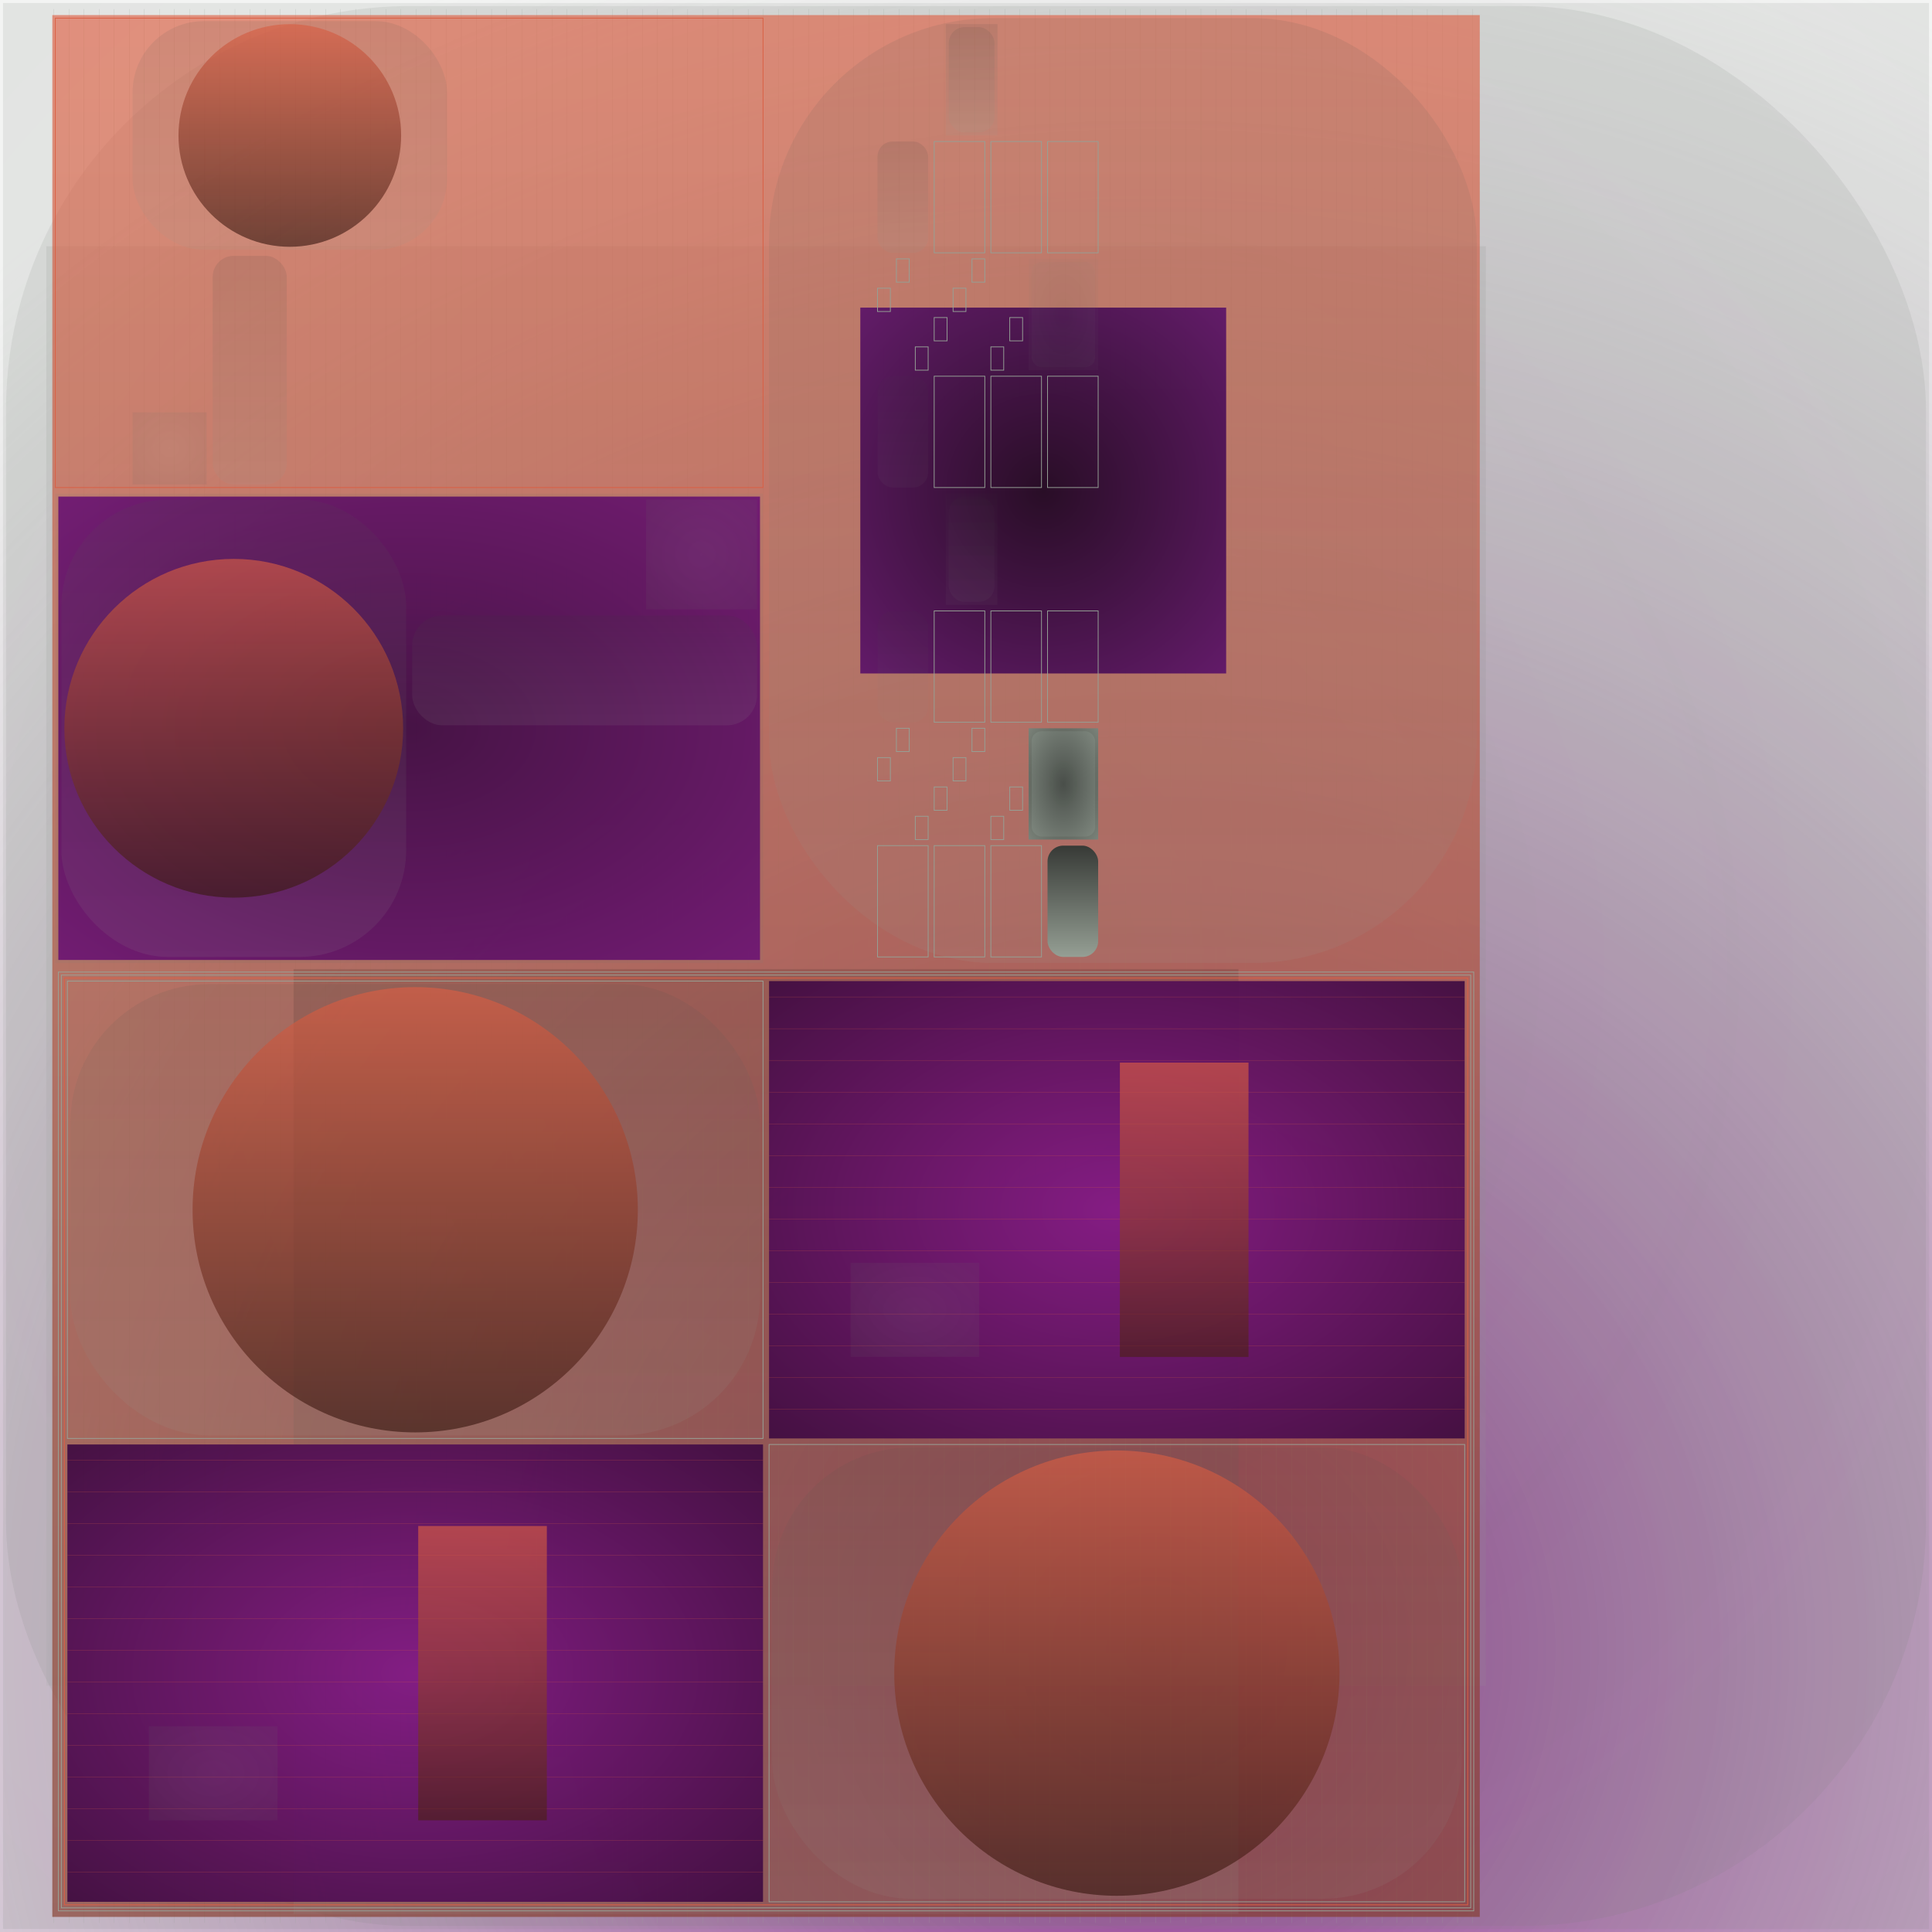 <svg xmlns="http://www.w3.org/2000/svg" id="svg" width="1280" height="1280" version="1.1" viewBox="0 0 1280 1280"><defs id="SvgjsDefs1002"><linearGradient id="SvgjsLinearGradient1021" x1="0" x2="0" y1="0" y2="1"><stop id="SvgjsStop1022" offset="0" stop-color="#737973" stop-opacity="1"/><stop id="SvgjsStop1023" offset="1" stop-color="#99a299" stop-opacity="1"/></linearGradient><linearGradient id="SvgjsLinearGradient1120" x1="0" x2="0" y1="0" y2="1"><stop id="SvgjsStop1121" offset="0" stop-color="#de6043" stop-opacity="1"/><stop id="SvgjsStop1122" offset="1" stop-color="#843927" stop-opacity="1"/></linearGradient><linearGradient id="SvgjsLinearGradient1124" x1="0" x2="0" y1="0" y2="1"><stop id="SvgjsStop1125" offset="0" stop-color="#0b0c0b" stop-opacity="1"/><stop id="SvgjsStop1126" offset="1" stop-color="#97a297" stop-opacity="1"/></linearGradient><linearGradient id="SvgjsLinearGradient1132" x1="0" x2="0" y1="0" y2="1"><stop id="SvgjsStop1133" offset="0" stop-color="#4b504b" stop-opacity="1"/><stop id="SvgjsStop1134" offset="1" stop-color="#97a297" stop-opacity="1"/></linearGradient><linearGradient id="SvgjsLinearGradient1136" x1="0" x2="0" y1="0" y2="1"><stop id="SvgjsStop1137" offset="0" stop-color="#dc5e43" stop-opacity="1"/><stop id="SvgjsStop1138" offset="1" stop-color="#391811" stop-opacity="1"/></linearGradient><linearGradient id="SvgjsLinearGradient1162" x1="0" x2="0" y1="0" y2="1"><stop id="SvgjsStop1163" offset="0" stop-color="#dc5e43" stop-opacity="1"/><stop id="SvgjsStop1164" offset="1" stop-color="#4b2016" stop-opacity="1"/></linearGradient><linearGradient id="SvgjsLinearGradient1188" x1="0" x2="0" y1="0" y2="1"><stop id="SvgjsStop1189" offset="0" stop-color="#dc5e43" stop-opacity="1"/><stop id="SvgjsStop1190" offset="1" stop-color="#4b2016" stop-opacity="1"/></linearGradient><linearGradient id="SvgjsLinearGradient1193" x1="0" x2="0" y1="0" y2="1"><stop id="SvgjsStop1194" offset="0" stop-color="#4b504b" stop-opacity="1"/><stop id="SvgjsStop1195" offset="1" stop-color="#97a297" stop-opacity="1"/></linearGradient><linearGradient id="SvgjsLinearGradient1197" x1="0" x2="0" y1="0" y2="1"><stop id="SvgjsStop1198" offset="0" stop-color="#da5e43" stop-opacity="1"/><stop id="SvgjsStop1199" offset="1" stop-color="#391811" stop-opacity="1"/></linearGradient><linearGradient id="SvgjsLinearGradient1213" x1="0" x2="0" y1="0" y2="1"><stop id="SvgjsStop1214" offset="0" stop-color="#353935" stop-opacity="1"/><stop id="SvgjsStop1215" offset="1" stop-color="#97a097" stop-opacity="1"/></linearGradient><linearGradient id="SvgjsLinearGradient1217" x1="0" x2="0" y1="0" y2="1"><stop id="SvgjsStop1218" offset="0" stop-color="#4b4f4b" stop-opacity="1"/><stop id="SvgjsStop1219" offset="1" stop-color="#97a097" stop-opacity="1"/></linearGradient><linearGradient id="SvgjsLinearGradient1221" x1="0" x2="0" y1="0" y2="1"><stop id="SvgjsStop1222" offset="0" stop-color="#da5e43" stop-opacity="1"/><stop id="SvgjsStop1223" offset="1" stop-color="#391811" stop-opacity="1"/></linearGradient><linearGradient id="SvgjsLinearGradient1230" x1="0" x2="0" y1="0" y2="1"><stop id="SvgjsStop1231" offset="0" stop-color="#353935" stop-opacity="1"/><stop id="SvgjsStop1232" offset="1" stop-color="#97a097" stop-opacity="1"/></linearGradient><linearGradient id="SvgjsLinearGradient1234" x1="0" x2="0" y1="0" y2="1"><stop id="SvgjsStop1235" offset="0" stop-color="#4b4f4b" stop-opacity="1"/><stop id="SvgjsStop1236" offset="1" stop-color="#97a097" stop-opacity="1"/></linearGradient><linearGradient id="SvgjsLinearGradient1238" x1="0" x2="0" y1="0" y2="1"><stop id="SvgjsStop1239" offset="0" stop-color="#da5e43" stop-opacity="1"/><stop id="SvgjsStop1240" offset="1" stop-color="#391811" stop-opacity="1"/></linearGradient><linearGradient id="SvgjsLinearGradient1242" x1="0" x2="0" y1="0" y2="1"><stop id="SvgjsStop1243" offset="0" stop-color="#4b4f4b" stop-opacity="1"/><stop id="SvgjsStop1244" offset="1" stop-color="#97a097" stop-opacity="1"/></linearGradient><linearGradient id="SvgjsLinearGradient1250" x1="0" x2="0" y1="0" y2="1"><stop id="SvgjsStop1251" offset="0" stop-color="#3d413d" stop-opacity="1"/><stop id="SvgjsStop1252" offset="1" stop-color="#95a095" stop-opacity="1"/></linearGradient><linearGradient id="SvgjsLinearGradient1254" x1="0" x2="0" y1="0" y2="1"><stop id="SvgjsStop1255" offset="0" stop-color="#3e433e" stop-opacity="1"/><stop id="SvgjsStop1256" offset="1" stop-color="#95a095" stop-opacity="1"/></linearGradient><linearGradient id="SvgjsLinearGradient1258" x1="0" x2="0" y1="0" y2="1"><stop id="SvgjsStop1259" offset="0" stop-color="#353935" stop-opacity="1"/><stop id="SvgjsStop1260" offset="1" stop-color="#95a095" stop-opacity="1"/></linearGradient><linearGradient id="SvgjsLinearGradient1281" x1="0" x2="0" y1="0" y2="1"><stop id="SvgjsStop1282" offset="0" stop-color="#353935" stop-opacity="1"/><stop id="SvgjsStop1283" offset="1" stop-color="#95a095" stop-opacity="1"/></linearGradient><linearGradient id="SvgjsLinearGradient1288" x1="0" x2="0" y1="0" y2="1"><stop id="SvgjsStop1289" offset="0" stop-color="#3d413d" stop-opacity="1"/><stop id="SvgjsStop1290" offset="1" stop-color="#95a095" stop-opacity="1"/></linearGradient><linearGradient id="SvgjsLinearGradient1292" x1="0" x2="0" y1="0" y2="1"><stop id="SvgjsStop1293" offset="0" stop-color="#3e433e" stop-opacity="1"/><stop id="SvgjsStop1294" offset="1" stop-color="#95a095" stop-opacity="1"/></linearGradient><linearGradient id="SvgjsLinearGradient1296" x1="0" x2="0" y1="0" y2="1"><stop id="SvgjsStop1297" offset="0" stop-color="#353935" stop-opacity="1"/><stop id="SvgjsStop1298" offset="1" stop-color="#95a095" stop-opacity="1"/></linearGradient><linearGradient id="SvgjsLinearGradient1322" x1="0" x2="0" y1="0" y2="1"><stop id="SvgjsStop1323" offset="0" stop-color="#353935" stop-opacity="1"/><stop id="SvgjsStop1324" offset="1" stop-color="#95a095" stop-opacity="1"/></linearGradient><radialGradient id="SvgjsRadialGradient1008" cx=".596" cy=".851" r=".925" fx=".596" fy=".851"><stop id="SvgjsStop1009" offset="0" stop-color="rgba(134,28,137,0.933)" stop-opacity="1"/><stop id="SvgjsStop1010" offset="1" stop-color="rgba(153,162,153,0.118)" stop-opacity="1"/></radialGradient><radialGradient id="SvgjsRadialGradient1013" cx=".5" cy=".5" r="1" fx=".5" fy=".5"><stop id="SvgjsStop1014" offset="0" stop-color="#99a299" stop-opacity="1"/><stop id="SvgjsStop1015" offset="1" stop-color="#5c625c" stop-opacity="1"/></radialGradient><radialGradient id="SvgjsRadialGradient1017" cx=".5" cy=".5" r="1" fx=".5" fy=".5"><stop id="SvgjsStop1018" offset="0" stop-color="#484c48" stop-opacity="1"/><stop id="SvgjsStop1019" offset="1" stop-color="#99a299" stop-opacity="1"/></radialGradient><radialGradient id="SvgjsRadialGradient1140" cx=".5" cy=".5" r="1" fx=".5" fy=".5"><stop id="SvgjsStop1141" offset="0" stop-color="#841887" stop-opacity="1"/><stop id="SvgjsStop1142" offset="1" stop-color="#220623" stop-opacity="1"/></radialGradient><radialGradient id="SvgjsRadialGradient1158" cx=".5" cy=".5" r="1" fx=".5" fy=".5"><stop id="SvgjsStop1159" offset="0" stop-color="#97a297" stop-opacity="1"/><stop id="SvgjsStop1160" offset="1" stop-color="#484d48" stop-opacity="1"/></radialGradient><radialGradient id="SvgjsRadialGradient1166" cx=".5" cy=".5" r="1" fx=".5" fy=".5"><stop id="SvgjsStop1167" offset="0" stop-color="#821887" stop-opacity="1"/><stop id="SvgjsStop1168" offset="1" stop-color="#220623" stop-opacity="1"/></radialGradient><radialGradient id="SvgjsRadialGradient1184" cx=".5" cy=".5" r="1" fx=".5" fy=".5"><stop id="SvgjsStop1185" offset="0" stop-color="#97a297" stop-opacity="1"/><stop id="SvgjsStop1186" offset="1" stop-color="#484d48" stop-opacity="1"/></radialGradient><radialGradient id="SvgjsRadialGradient1201" cx=".5" cy=".5" r="1" fx=".5" fy=".5"><stop id="SvgjsStop1202" offset="0" stop-color="#2a2d2a" stop-opacity="1"/><stop id="SvgjsStop1203" offset="1" stop-color="#97a097" stop-opacity="1"/></radialGradient><radialGradient id="SvgjsRadialGradient1205" cx=".5" cy=".5" r="1" fx=".5" fy=".5"><stop id="SvgjsStop1206" offset="0" stop-color="#3f0c43" stop-opacity="1"/><stop id="SvgjsStop1207" offset="1" stop-color="#801a87" stop-opacity="1"/></radialGradient><radialGradient id="SvgjsRadialGradient1209" cx=".5" cy=".5" r="1" fx=".5" fy=".5"><stop id="SvgjsStop1210" offset="0" stop-color="#97a097" stop-opacity="1"/><stop id="SvgjsStop1211" offset="1" stop-color="#484c48" stop-opacity="1"/></radialGradient><radialGradient id="SvgjsRadialGradient1226" cx=".5" cy=".5" r="1" fx=".5" fy=".5"><stop id="SvgjsStop1227" offset="0" stop-color="#97a097" stop-opacity="1"/><stop id="SvgjsStop1228" offset="1" stop-color="#484c48" stop-opacity="1"/></radialGradient><radialGradient id="SvgjsRadialGradient1246" cx=".5" cy=".5" r="1" fx=".5" fy=".5"><stop id="SvgjsStop1247" offset="0" stop-color="#1e0622" stop-opacity="1"/><stop id="SvgjsStop1248" offset="1" stop-color="#761a87" stop-opacity="1"/></radialGradient><radialGradient id="SvgjsRadialGradient1273" cx=".5" cy=".5" r="1" fx=".5" fy=".5"><stop id="SvgjsStop1274" offset="0" stop-color="#393e39" stop-opacity="1"/><stop id="SvgjsStop1275" offset="1" stop-color="#95a095" stop-opacity="1"/></radialGradient><radialGradient id="SvgjsRadialGradient1277" cx=".5" cy=".5" r="1" fx=".5" fy=".5"><stop id="SvgjsStop1278" offset="0" stop-color="#4a4f4a" stop-opacity="1"/><stop id="SvgjsStop1279" offset="1" stop-color="#95a095" stop-opacity="1"/></radialGradient><radialGradient id="SvgjsRadialGradient1311" cx=".5" cy=".5" r="1" fx=".5" fy=".5"><stop id="SvgjsStop1312" offset="0" stop-color="#393e39" stop-opacity="1"/><stop id="SvgjsStop1313" offset="1" stop-color="#95a095" stop-opacity="1"/></radialGradient><radialGradient id="SvgjsRadialGradient1315" cx=".5" cy=".5" r="1" fx=".5" fy=".5"><stop id="SvgjsStop1316" offset="0" stop-color="#4a4f4a" stop-opacity="1"/><stop id="SvgjsStop1317" offset="1" stop-color="#95a095" stop-opacity="1"/></radialGradient></defs><path id="SvgjsRect1011" fill="url(#SvgjsRadialGradient1008)" d="M0 0h1280v1280H0z"/><path id="SvgjsRect1012" fill="url(#SvgjsRadialGradient1013)" fill-opacity=".12" d="M2 2h1276v1276H2z" filter="none" style="mix-blend-mode:normal"/><rect id="SvgjsRect1016" width="1272" height="1272" x="4" y="4" fill="url(#SvgjsRadialGradient1017)" fill-opacity=".12" filter="none" rx="267.71" ry="267.71" style="mix-blend-mode:normal"/><path id="SvgjsRect1020" fill="url(#SvgjsLinearGradient1021)" fill-opacity=".12" d="M30.648 163.129h953.741v953.741H30.648z" filter="none" style="mix-blend-mode:normal"/><path id="SvgjsLine1024" stroke="#97a297" stroke-width=".1" d="M35.648 6v1268"/><path id="SvgjsLine1025" stroke="#97a297" stroke-width=".1" d="M45.648 6v1268"/><path id="SvgjsLine1026" stroke="#97a297" stroke-width=".1" d="M55.648 6v1268"/><path id="SvgjsLine1027" stroke="#97a297" stroke-width=".1" d="M65.648 6v1268"/><path id="SvgjsLine1028" stroke="#97a297" stroke-width=".1" d="M75.648 6v1268"/><path id="SvgjsLine1029" stroke="#97a297" stroke-width=".1" d="M85.648 6v1268"/><path id="SvgjsLine1030" stroke="#97a297" stroke-width=".1" d="M95.648 6v1268"/><path id="SvgjsLine1031" stroke="#97a297" stroke-width=".1" d="M105.648 6v1268"/><path id="SvgjsLine1032" stroke="#97a297" stroke-width=".1" d="M115.648 6v1268"/><path id="SvgjsLine1033" stroke="#97a297" stroke-width=".1" d="M125.648 6v1268"/><path id="SvgjsLine1034" stroke="#97a297" stroke-width=".1" d="M135.648 6v1268"/><path id="SvgjsLine1035" stroke="#97a297" stroke-width=".1" d="M145.648 6v1268"/><path id="SvgjsLine1036" stroke="#97a297" stroke-width=".1" d="M155.648 6v1268"/><path id="SvgjsLine1037" stroke="#97a297" stroke-width=".1" d="M165.648 6v1268"/><path id="SvgjsLine1038" stroke="#97a297" stroke-width=".1" d="M175.648 6v1268"/><path id="SvgjsLine1039" stroke="#97a297" stroke-width=".1" d="M185.648 6v1268"/><path id="SvgjsLine1040" stroke="#97a297" stroke-width=".1" d="M195.648 6v1268"/><path id="SvgjsLine1041" stroke="#97a297" stroke-width=".1" d="M205.648 6v1268"/><path id="SvgjsLine1042" stroke="#97a297" stroke-width=".1" d="M215.648 6v1268"/><path id="SvgjsLine1043" stroke="#97a297" stroke-width=".1" d="M225.648 6v1268"/><path id="SvgjsLine1044" stroke="#97a297" stroke-width=".1" d="M235.648 6v1268"/><path id="SvgjsLine1045" stroke="#97a297" stroke-width=".1" d="M245.648 6v1268"/><path id="SvgjsLine1046" stroke="#97a297" stroke-width=".1" d="M255.648 6v1268"/><path id="SvgjsLine1047" stroke="#97a297" stroke-width=".1" d="M265.648 6v1268"/><path id="SvgjsLine1048" stroke="#97a297" stroke-width=".1" d="M275.648 6v1268"/><path id="SvgjsLine1049" stroke="#97a297" stroke-width=".1" d="M285.648 6v1268"/><path id="SvgjsLine1050" stroke="#97a297" stroke-width=".1" d="M295.648 6v1268"/><path id="SvgjsLine1051" stroke="#97a297" stroke-width=".1" d="M305.648 6v1268"/><path id="SvgjsLine1052" stroke="#97a297" stroke-width=".1" d="M315.648 6v1268"/><path id="SvgjsLine1053" stroke="#97a297" stroke-width=".1" d="M325.648 6v1268"/><path id="SvgjsLine1054" stroke="#97a297" stroke-width=".1" d="M335.648 6v1268"/><path id="SvgjsLine1055" stroke="#97a297" stroke-width=".1" d="M345.648 6v1268"/><path id="SvgjsLine1056" stroke="#97a297" stroke-width=".1" d="M355.648 6v1268"/><path id="SvgjsLine1057" stroke="#97a297" stroke-width=".1" d="M365.648 6v1268"/><path id="SvgjsLine1058" stroke="#97a297" stroke-width=".1" d="M375.648 6v1268"/><path id="SvgjsLine1059" stroke="#97a297" stroke-width=".1" d="M385.648 6v1268"/><path id="SvgjsLine1060" stroke="#97a297" stroke-width=".1" d="M395.648 6v1268"/><path id="SvgjsLine1061" stroke="#97a297" stroke-width=".1" d="M405.648 6v1268"/><path id="SvgjsLine1062" stroke="#97a297" stroke-width=".1" d="M415.648 6v1268"/><path id="SvgjsLine1063" stroke="#97a297" stroke-width=".1" d="M425.648 6v1268"/><path id="SvgjsLine1064" stroke="#97a297" stroke-width=".1" d="M435.648 6v1268"/><path id="SvgjsLine1065" stroke="#97a297" stroke-width=".1" d="M445.648 6v1268"/><path id="SvgjsLine1066" stroke="#97a297" stroke-width=".1" d="M455.648 6v1268"/><path id="SvgjsLine1067" stroke="#97a297" stroke-width=".1" d="M465.648 6v1268"/><path id="SvgjsLine1068" stroke="#97a297" stroke-width=".1" d="M475.648 6v1268"/><path id="SvgjsLine1069" stroke="#97a297" stroke-width=".1" d="M485.648 6v1268"/><path id="SvgjsLine1070" stroke="#97a297" stroke-width=".1" d="M495.648 6v1268"/><path id="SvgjsLine1071" stroke="#97a297" stroke-width=".1" d="M505.648 6v1268"/><path id="SvgjsLine1072" stroke="#97a297" stroke-width=".1" d="M515.648 6v1268"/><path id="SvgjsLine1073" stroke="#97a297" stroke-width=".1" d="M525.648 6v1268"/><path id="SvgjsLine1074" stroke="#97a297" stroke-width=".1" d="M535.648 6v1268"/><path id="SvgjsLine1075" stroke="#97a297" stroke-width=".1" d="M545.648 6v1268"/><path id="SvgjsLine1076" stroke="#97a297" stroke-width=".1" d="M555.648 6v1268"/><path id="SvgjsLine1077" stroke="#97a297" stroke-width=".1" d="M565.648 6v1268"/><path id="SvgjsLine1078" stroke="#97a297" stroke-width=".1" d="M575.648 6v1268"/><path id="SvgjsLine1079" stroke="#97a297" stroke-width=".1" d="M585.648 6v1268"/><path id="SvgjsLine1080" stroke="#97a297" stroke-width=".1" d="M595.648 6v1268"/><path id="SvgjsLine1081" stroke="#97a297" stroke-width=".1" d="M605.648 6v1268"/><path id="SvgjsLine1082" stroke="#97a297" stroke-width=".1" d="M615.648 6v1268"/><path id="SvgjsLine1083" stroke="#97a297" stroke-width=".1" d="M625.648 6v1268"/><path id="SvgjsLine1084" stroke="#97a297" stroke-width=".1" d="M635.648 6v1268"/><path id="SvgjsLine1085" stroke="#97a297" stroke-width=".1" d="M645.648 6v1268"/><path id="SvgjsLine1086" stroke="#97a297" stroke-width=".1" d="M655.648 6v1268"/><path id="SvgjsLine1087" stroke="#97a297" stroke-width=".1" d="M665.648 6v1268"/><path id="SvgjsLine1088" stroke="#97a297" stroke-width=".1" d="M675.648 6v1268"/><path id="SvgjsLine1089" stroke="#97a297" stroke-width=".1" d="M685.648 6v1268"/><path id="SvgjsLine1090" stroke="#97a297" stroke-width=".1" d="M695.648 6v1268"/><path id="SvgjsLine1091" stroke="#97a297" stroke-width=".1" d="M705.648 6v1268"/><path id="SvgjsLine1092" stroke="#97a297" stroke-width=".1" d="M715.648 6v1268"/><path id="SvgjsLine1093" stroke="#97a297" stroke-width=".1" d="M725.648 6v1268"/><path id="SvgjsLine1094" stroke="#97a297" stroke-width=".1" d="M735.648 6v1268"/><path id="SvgjsLine1095" stroke="#97a297" stroke-width=".1" d="M745.648 6v1268"/><path id="SvgjsLine1096" stroke="#97a297" stroke-width=".1" d="M755.648 6v1268"/><path id="SvgjsLine1097" stroke="#97a297" stroke-width=".1" d="M765.648 6v1268"/><path id="SvgjsLine1098" stroke="#97a297" stroke-width=".1" d="M775.648 6v1268"/><path id="SvgjsLine1099" stroke="#97a297" stroke-width=".1" d="M785.648 6v1268"/><path id="SvgjsLine1100" stroke="#97a297" stroke-width=".1" d="M795.648 6v1268"/><path id="SvgjsLine1101" stroke="#97a297" stroke-width=".1" d="M805.648 6v1268"/><path id="SvgjsLine1102" stroke="#97a297" stroke-width=".1" d="M815.648 6v1268"/><path id="SvgjsLine1103" stroke="#97a297" stroke-width=".1" d="M825.648 6v1268"/><path id="SvgjsLine1104" stroke="#97a297" stroke-width=".1" d="M835.648 6v1268"/><path id="SvgjsLine1105" stroke="#97a297" stroke-width=".1" d="M845.648 6v1268"/><path id="SvgjsLine1106" stroke="#97a297" stroke-width=".1" d="M855.648 6v1268"/><path id="SvgjsLine1107" stroke="#97a297" stroke-width=".1" d="M865.648 6v1268"/><path id="SvgjsLine1108" stroke="#97a297" stroke-width=".1" d="M875.648 6v1268"/><path id="SvgjsLine1109" stroke="#97a297" stroke-width=".1" d="M885.648 6v1268"/><path id="SvgjsLine1110" stroke="#97a297" stroke-width=".1" d="M895.648 6v1268"/><path id="SvgjsLine1111" stroke="#97a297" stroke-width=".1" d="M905.648 6v1268"/><path id="SvgjsLine1112" stroke="#97a297" stroke-width=".1" d="M915.648 6v1268"/><path id="SvgjsLine1113" stroke="#97a297" stroke-width=".1" d="M925.648 6v1268"/><path id="SvgjsLine1114" stroke="#97a297" stroke-width=".1" d="M935.648 6v1268"/><path id="SvgjsLine1115" stroke="#97a297" stroke-width=".1" d="M945.648 6v1268"/><path id="SvgjsLine1116" stroke="#97a297" stroke-width=".1" d="M955.648 6v1268"/><path id="SvgjsLine1117" stroke="#97a297" stroke-width=".1" d="M965.648 6v1268"/><path id="SvgjsLine1118" stroke="#97a297" stroke-width=".1" d="M975.648 6v1268"/><path id="SvgjsRect1119" fill="url(#SvgjsLinearGradient1120)" fill-opacity=".64" d="M34.65 10h945.741v1260H34.65z" filter="blur(1.5px)" style="mix-blend-mode:normal"/><path id="SvgjsRect1123" fill="url(#SvgjsLinearGradient1124)" fill-opacity=".12" d="M194.518 642h626v626h-626z" filter="blur(1.5px)" style="mix-blend-mode:normal"/><path id="SvgjsRect1127" fill-opacity="0" stroke="#97a297" stroke-width=".5" d="M38.65 644h937.741v622H38.65z" filter="blur(1.5px)" style="mix-blend-mode:normal"/><path id="SvgjsRect1128" fill-opacity="0" stroke="#97a297" stroke-width=".5" d="M40.65 646h933.741v618H40.65z" filter="blur(1.5px)" style="mix-blend-mode:normal"/><path id="SvgjsRect1129" fill-opacity="0" stroke="#de5e43" stroke-width=".5" d="M42.65 648h929.741v614H42.65z" filter="blur(1.5px)" style="mix-blend-mode:normal"/><path id="SvgjsRect1130" fill-opacity="0" stroke="#97a297" stroke-width=".5" d="M44.65 650h460.871v303H44.65z" filter="blur(1.5px)" style="mix-blend-mode:normal"/><rect id="SvgjsRect1131" width="456.871" height="299" x="46.65" y="652" fill="url(#SvgjsLinearGradient1132)" fill-opacity=".11" filter="blur(1.5px)" rx="92.088" ry="92.088" style="mix-blend-mode:normal"/><circle id="SvgjsCircle1135" cx="275.083" cy="801.5" r="147.5" fill="url(#SvgjsLinearGradient1136)" fill-opacity=".64" filter="blur(1.5px)" style="mix-blend-mode:normal"/><path id="SvgjsRect1139" fill="url(#SvgjsRadialGradient1140)" fill-opacity=".93" d="M509.52 650h460.871v303H509.52z" filter="blur(1.5px)" style="mix-blend-mode:normal"/><path id="SvgjsLine1143" stroke="#dc5e43" stroke-width=".1" d="M509.518 660.5h460.871"/><path id="SvgjsLine1144" stroke="#dc5e43" stroke-width=".1" d="M509.518 681.5h460.871"/><path id="SvgjsLine1145" stroke="#dc5e43" stroke-width=".1" d="M509.518 702.5h460.871"/><path id="SvgjsLine1146" stroke="#dc5e43" stroke-width=".1" d="M509.518 723.5h460.871"/><path id="SvgjsLine1147" stroke="#dc5e43" stroke-width=".1" d="M509.518 744.5h460.871"/><path id="SvgjsLine1148" stroke="#dc5e43" stroke-width=".1" d="M509.518 765.5h460.871"/><path id="SvgjsLine1149" stroke="#dc5e43" stroke-width=".1" d="M509.518 786.5h460.871"/><path id="SvgjsLine1150" stroke="#dc5e43" stroke-width=".1" d="M509.518 807.5h460.871"/><path id="SvgjsLine1151" stroke="#dc5e43" stroke-width=".1" d="M509.518 828.5h460.871"/><path id="SvgjsLine1152" stroke="#dc5e43" stroke-width=".1" d="M509.518 849.5h460.871"/><path id="SvgjsLine1153" stroke="#dc5e43" stroke-width=".1" d="M509.518 870.5h460.871"/><path id="SvgjsLine1154" stroke="#dc5e43" stroke-width=".1" d="M509.518 891.5h460.871"/><path id="SvgjsLine1155" stroke="#dc5e43" stroke-width=".1" d="M509.518 912.5h460.871"/><path id="SvgjsLine1156" stroke="#dc5e43" stroke-width=".1" d="M509.518 933.5h460.871"/><path id="SvgjsRect1157" fill="url(#SvgjsRadialGradient1158)" fill-opacity=".11" d="M563.52 836.67h85.218v62.333H563.52z" filter="blur(1.5px)" style="mix-blend-mode:normal"/><path id="SvgjsRect1161" fill="url(#SvgjsLinearGradient1162)" fill-opacity=".64" d="M741.95 704h85.218v195H741.95z" filter="blur(1.5px)" style="mix-blend-mode:normal"/><path id="SvgjsRect1165" fill="url(#SvgjsRadialGradient1166)" fill-opacity=".93" d="M44.65 957h460.871v303H44.65z" filter="blur(1.5px)" style="mix-blend-mode:normal"/><path id="SvgjsLine1169" stroke="#dc5e43" stroke-width=".1" d="M44.648 967.5h460.87"/><path id="SvgjsLine1170" stroke="#dc5e43" stroke-width=".1" d="M44.648 988.5h460.87"/><path id="SvgjsLine1171" stroke="#dc5e43" stroke-width=".1" d="M44.648 1009.5h460.87"/><path id="SvgjsLine1172" stroke="#dc5e43" stroke-width=".1" d="M44.648 1030.5h460.87"/><path id="SvgjsLine1173" stroke="#dc5e43" stroke-width=".1" d="M44.648 1051.5h460.87"/><path id="SvgjsLine1174" stroke="#dc5e43" stroke-width=".1" d="M44.648 1072.5h460.87"/><path id="SvgjsLine1175" stroke="#dc5e43" stroke-width=".1" d="M44.648 1093.5h460.87"/><path id="SvgjsLine1176" stroke="#dc5e43" stroke-width=".1" d="M44.648 1114.5h460.87"/><path id="SvgjsLine1177" stroke="#dc5e43" stroke-width=".1" d="M44.648 1135.5h460.87"/><path id="SvgjsLine1178" stroke="#dc5e43" stroke-width=".1" d="M44.648 1156.5h460.87"/><path id="SvgjsLine1179" stroke="#dc5e43" stroke-width=".1" d="M44.648 1177.5h460.87"/><path id="SvgjsLine1180" stroke="#dc5e43" stroke-width=".1" d="M44.648 1198.5h460.87"/><path id="SvgjsLine1181" stroke="#dc5e43" stroke-width=".1" d="M44.648 1219.5h460.87"/><path id="SvgjsLine1182" stroke="#dc5e43" stroke-width=".1" d="M44.648 1240.5h460.87"/><path id="SvgjsRect1183" fill="url(#SvgjsRadialGradient1184)" fill-opacity=".11" d="M98.65 1143.67h85.218v62.333H98.65z" filter="blur(1.5px)" style="mix-blend-mode:normal"/><path id="SvgjsRect1187" fill="url(#SvgjsLinearGradient1188)" fill-opacity=".64" d="M277.08 1011h85.218v195H277.08z" filter="blur(1.5px)" style="mix-blend-mode:normal"/><path id="SvgjsRect1191" fill-opacity="0" stroke="#97a297" stroke-width=".5" d="M509.52 957h460.871v303H509.52z" filter="blur(1.5px)" style="mix-blend-mode:normal"/><rect id="SvgjsRect1192" width="456.871" height="299" x="511.52" y="959" fill="url(#SvgjsLinearGradient1193)" fill-opacity=".1" filter="blur(1.5px)" rx="92.088" ry="92.088" style="mix-blend-mode:normal"/><circle id="SvgjsCircle1196" cx="739.954" cy="1108.5" r="147.5" fill="url(#SvgjsLinearGradient1197)" fill-opacity=".64" filter="blur(1.5px)" style="mix-blend-mode:normal"/><path id="SvgjsRect1200" fill="url(#SvgjsRadialGradient1201)" fill-opacity=".11" d="M36.65 327h468.871v311H36.65z" filter="blur(1.5px)" style="mix-blend-mode:normal"/><path id="SvgjsRect1204" fill="url(#SvgjsRadialGradient1205)" fill-opacity=".93" d="M38.65 329h464.871v307H38.65z" filter="blur(1.5px)" style="mix-blend-mode:normal"/><path id="SvgjsRect1208" fill="url(#SvgjsRadialGradient1209)" fill-opacity=".11" d="M428.04 331h73.478v72.75H428.04z" filter="blur(1.5px)" style="mix-blend-mode:normal"/><rect id="SvgjsRect1212" width="228.435" height="72.75" x="273.08" y="407.75" fill="url(#SvgjsLinearGradient1213)" fill-opacity=".11" filter="blur(1.5px)" rx="19.865" ry="19.865" style="mix-blend-mode:normal"/><rect id="SvgjsRect1216" width="228.435" height="303" x="40.65" y="331" fill="url(#SvgjsLinearGradient1217)" fill-opacity=".11" filter="blur(1.5px)" rx="70.642" ry="70.642" style="mix-blend-mode:normal"/><circle id="SvgjsCircle1220" cx="154.865" cy="482.5" r="112.218" fill="url(#SvgjsLinearGradient1221)" fill-opacity=".63" filter="blur(1.5px)" style="mix-blend-mode:normal"/><path id="SvgjsRect1224" fill-opacity="0" stroke="#da5e43" stroke-width=".5" d="M36.65 12h468.871v311H36.65z" filter="none" style="mix-blend-mode:normal"/><path id="SvgjsRect1225" fill="url(#SvgjsRadialGradient1226)" fill-opacity=".11" d="M87.83 273.17h49.088v47.833H87.83z" filter="none" style="mix-blend-mode:multiply"/><rect id="SvgjsRect1229" width="49.088" height="151.5" x="140.91" y="169.5" fill="url(#SvgjsLinearGradient1230)" fill-opacity=".11" filter="none" rx="13.949" ry="13.949" style="mix-blend-mode:multiply"/><rect id="SvgjsRect1233" width="208.353" height="151.5" x="87.83" y="14" fill="url(#SvgjsLinearGradient1234)" fill-opacity=".11" filter="none" rx="47.26" ry="47.26" style="mix-blend-mode:normal"/><circle id="SvgjsCircle1237" cx="192.002" cy="89.75" r="73.75" fill="url(#SvgjsLinearGradient1238)" fill-opacity=".63" filter="none" style="mix-blend-mode:normal"/><rect id="SvgjsRect1241" width="468.871" height="626" x="509.52" y="12" fill="url(#SvgjsLinearGradient1242)" fill-opacity=".11" filter="blur(1.5px)" rx="148.352" ry="148.352" style="mix-blend-mode:normal"/><path id="SvgjsRect1245" fill="url(#SvgjsRadialGradient1246)" fill-opacity=".93" d="M569.975 203.807h242.387v242.387H569.975z" filter="blur(1.5px)" style="mix-blend-mode:multiply"/><path id="SvgjsRect1249" fill="url(#SvgjsLinearGradient1250)" fill-opacity=".11" d="M626.58 16h34.282v73.75H626.58z" filter="blur(1.5px)" style="mix-blend-mode:multiply"/><rect id="SvgjsRect1253" width="30.282" height="69.75" x="628.58" y="18" fill="url(#SvgjsLinearGradient1254)" fill-opacity=".11" filter="blur(1.5px)" rx="10.419" ry="10.419" style="mix-blend-mode:multiply"/><rect id="SvgjsRect1257" width="33.546" height="73.75" x="581.38" y="93.75" fill="url(#SvgjsLinearGradient1258)" fill-opacity=".11" filter="blur(1.5px)" rx="10.012" ry="10.012" style="mix-blend-mode:multiply"/><path id="SvgjsRect1261" fill-opacity="0" stroke="#95a095" stroke-width=".5" d="M618.92 93.75h33.546v73.75H618.92z" filter="blur(1.5px)" style="mix-blend-mode:multiply"/><path id="SvgjsRect1262" fill-opacity="0" stroke="#95a095" stroke-width=".5" d="M656.47 93.75h33.546v73.75H656.47z" filter="blur(1.5px)" style="mix-blend-mode:multiply"/><path id="SvgjsRect1263" fill-opacity="0" stroke="#95a095" stroke-width=".5" d="M694.01 93.75h33.546v73.75H694.01z" filter="blur(1.5px)" style="mix-blend-mode:multiply"/><path id="SvgjsRect1264" fill-opacity="0" stroke="#95a095" stroke-width=".5" d="M593.89 171.5h8.515v15.438h-8.515z" filter="blur(1.5px)" style="mix-blend-mode:multiply"/><path id="SvgjsRect1265" fill-opacity="0" stroke="#95a095" stroke-width=".5" d="M581.38 190.94h8.515v15.438h-8.515z" filter="blur(1.5px)" style="mix-blend-mode:multiply"/><path id="SvgjsRect1266" fill-opacity="0" stroke="#95a095" stroke-width=".5" d="M618.92 210.38h8.515v15.438h-8.515z" filter="blur(1.5px)" style="mix-blend-mode:multiply"/><path id="SvgjsRect1267" fill-opacity="0" stroke="#95a095" stroke-width=".5" d="M606.41 229.81h8.515v15.438h-8.515z" filter="blur(1.5px)" style="mix-blend-mode:multiply"/><path id="SvgjsRect1268" fill-opacity="0" stroke="#95a095" stroke-width=".5" d="M643.95 171.5h8.515v15.438h-8.515z" filter="blur(1.5px)" style="mix-blend-mode:multiply"/><path id="SvgjsRect1269" fill-opacity="0" stroke="#95a095" stroke-width=".5" d="M631.44 190.94h8.515v15.438h-8.515z" filter="blur(1.5px)" style="mix-blend-mode:multiply"/><path id="SvgjsRect1270" fill-opacity="0" stroke="#95a095" stroke-width=".5" d="M668.98 210.38h8.515v15.438h-8.515z" filter="blur(1.5px)" style="mix-blend-mode:multiply"/><path id="SvgjsRect1271" fill-opacity="0" stroke="#95a095" stroke-width=".5" d="M656.47 229.81h8.515v15.438h-8.515z" filter="blur(1.5px)" style="mix-blend-mode:multiply"/><path id="SvgjsRect1272" fill="url(#SvgjsRadialGradient1273)" fill-opacity=".05" d="M681.5 171.5h46.062v73.75H681.5z" filter="blur(1.5px)" style="mix-blend-mode:multiply"/><rect id="SvgjsRect1276" width="42.062" height="69.75" x="683.5" y="173.5" fill="url(#SvgjsRadialGradient1277)" fill-opacity=".05" filter="blur(1.5px)" rx="6.503" ry="6.503" style="mix-blend-mode:multiply"/><rect id="SvgjsRect1280" width="33.546" height="73.75" x="581.38" y="249.25" fill="url(#SvgjsLinearGradient1281)" fill-opacity=".05" filter="blur(1.5px)" rx="10.16" ry="10.16" style="mix-blend-mode:multiply"/><path id="SvgjsRect1284" fill-opacity="0" stroke="#95a095" stroke-width=".5" d="M618.92 249.25h33.546V323H618.92z" filter="blur(1.5px)" style="mix-blend-mode:multiply"/><path id="SvgjsRect1285" fill-opacity="0" stroke="#95a095" stroke-width=".5" d="M656.47 249.25h33.546V323H656.47z" filter="blur(1.5px)" style="mix-blend-mode:multiply"/><path id="SvgjsRect1286" fill-opacity="0" stroke="#95a095" stroke-width=".5" d="M694.01 249.25h33.546V323H694.01z" filter="blur(1.5px)" style="mix-blend-mode:multiply"/><path id="SvgjsRect1287" fill="url(#SvgjsLinearGradient1288)" fill-opacity=".05" d="M626.58 327h34.282v73.75H626.58z" filter="blur(1.5px)" style="mix-blend-mode:multiply"/><rect id="SvgjsRect1291" width="30.282" height="69.75" x="628.58" y="329" fill="url(#SvgjsLinearGradient1292)" fill-opacity=".05" filter="blur(1.5px)" rx="10.419" ry="10.419" style="mix-blend-mode:multiply"/><rect id="SvgjsRect1295" width="33.546" height="73.75" x="581.38" y="404.75" fill="url(#SvgjsLinearGradient1296)" fill-opacity=".05" filter="blur(1.5px)" rx="10.307" ry="10.307" style="mix-blend-mode:multiply"/><path id="SvgjsRect1299" fill-opacity="0" stroke="#95a095" stroke-width=".5" d="M618.92 404.75h33.546v73.75H618.92z" filter="blur(1.5px)" style="mix-blend-mode:multiply"/><path id="SvgjsRect1300" fill-opacity="0" stroke="#95a095" stroke-width=".5" d="M656.47 404.75h33.546v73.75H656.47z" filter="blur(1.5px)" style="mix-blend-mode:multiply"/><path id="SvgjsRect1301" fill-opacity="0" stroke="#95a095" stroke-width=".5" d="M694.01 404.75h33.546v73.75H694.01z" filter="blur(1.5px)" style="mix-blend-mode:multiply"/><path id="SvgjsRect1302" fill-opacity="0" stroke="#95a095" stroke-width=".5" d="M593.89 482.5h8.515v15.438h-8.515z" filter="blur(1.5px)" style="mix-blend-mode:multiply"/><path id="SvgjsRect1303" fill-opacity="0" stroke="#95a095" stroke-width=".5" d="M581.38 501.94h8.515v15.438h-8.515z" filter="blur(1.5px)" style="mix-blend-mode:multiply"/><path id="SvgjsRect1304" fill-opacity="0" stroke="#95a095" stroke-width=".5" d="M618.92 521.38h8.515v15.438h-8.515z" filter="blur(1.5px)" style="mix-blend-mode:multiply"/><path id="SvgjsRect1305" fill-opacity="0" stroke="#95a095" stroke-width=".5" d="M606.41 540.81h8.515v15.438h-8.515z" filter="blur(1.5px)" style="mix-blend-mode:multiply"/><path id="SvgjsRect1306" fill-opacity="0" stroke="#95a095" stroke-width=".5" d="M643.95 482.5h8.515v15.438h-8.515z" filter="blur(1.5px)" style="mix-blend-mode:multiply"/><path id="SvgjsRect1307" fill-opacity="0" stroke="#95a095" stroke-width=".5" d="M631.44 501.94h8.515v15.438h-8.515z" filter="blur(1.5px)" style="mix-blend-mode:multiply"/><path id="SvgjsRect1308" fill-opacity="0" stroke="#95a095" stroke-width=".5" d="M668.98 521.38h8.515v15.438h-8.515z" filter="blur(1.5px)" style="mix-blend-mode:multiply"/><path id="SvgjsRect1309" fill-opacity="0" stroke="#95a095" stroke-width=".5" d="M656.47 540.81h8.515v15.438h-8.515z" filter="blur(1.5px)" style="mix-blend-mode:multiply"/><path id="SvgjsRect1310" fill="url(#SvgjsRadialGradient1311)" fill-opacity=".98" d="M681.5 482.5h46.062v73.75H681.5z" filter="blur(1.5px)" style="mix-blend-mode:multiply"/><rect id="SvgjsRect1314" width="42.062" height="69.75" x="683.5" y="484.5" fill="url(#SvgjsRadialGradient1315)" fill-opacity=".98" filter="blur(1.5px)" rx="6.503" ry="6.503" style="mix-blend-mode:multiply"/><path id="SvgjsRect1318" fill-opacity="0" stroke="#95a095" stroke-width=".5" d="M581.38 560.25h33.546V634H581.38z" filter="blur(1.5px)" style="mix-blend-mode:multiply"/><path id="SvgjsRect1319" fill-opacity="0" stroke="#95a095" stroke-width=".5" d="M618.92 560.25h33.546V634H618.92z" filter="blur(1.5px)" style="mix-blend-mode:multiply"/><path id="SvgjsRect1320" fill-opacity="0" stroke="#95a095" stroke-width=".5" d="M656.47 560.25h33.546V634H656.47z" filter="blur(1.5px)" style="mix-blend-mode:multiply"/><rect id="SvgjsRect1321" width="33.546" height="73.75" x="694.01" y="560.25" fill="url(#SvgjsLinearGradient1322)" fill-opacity=".98" filter="blur(1.5px)" rx="10.454" ry="10.454" style="mix-blend-mode:multiply"/></svg>